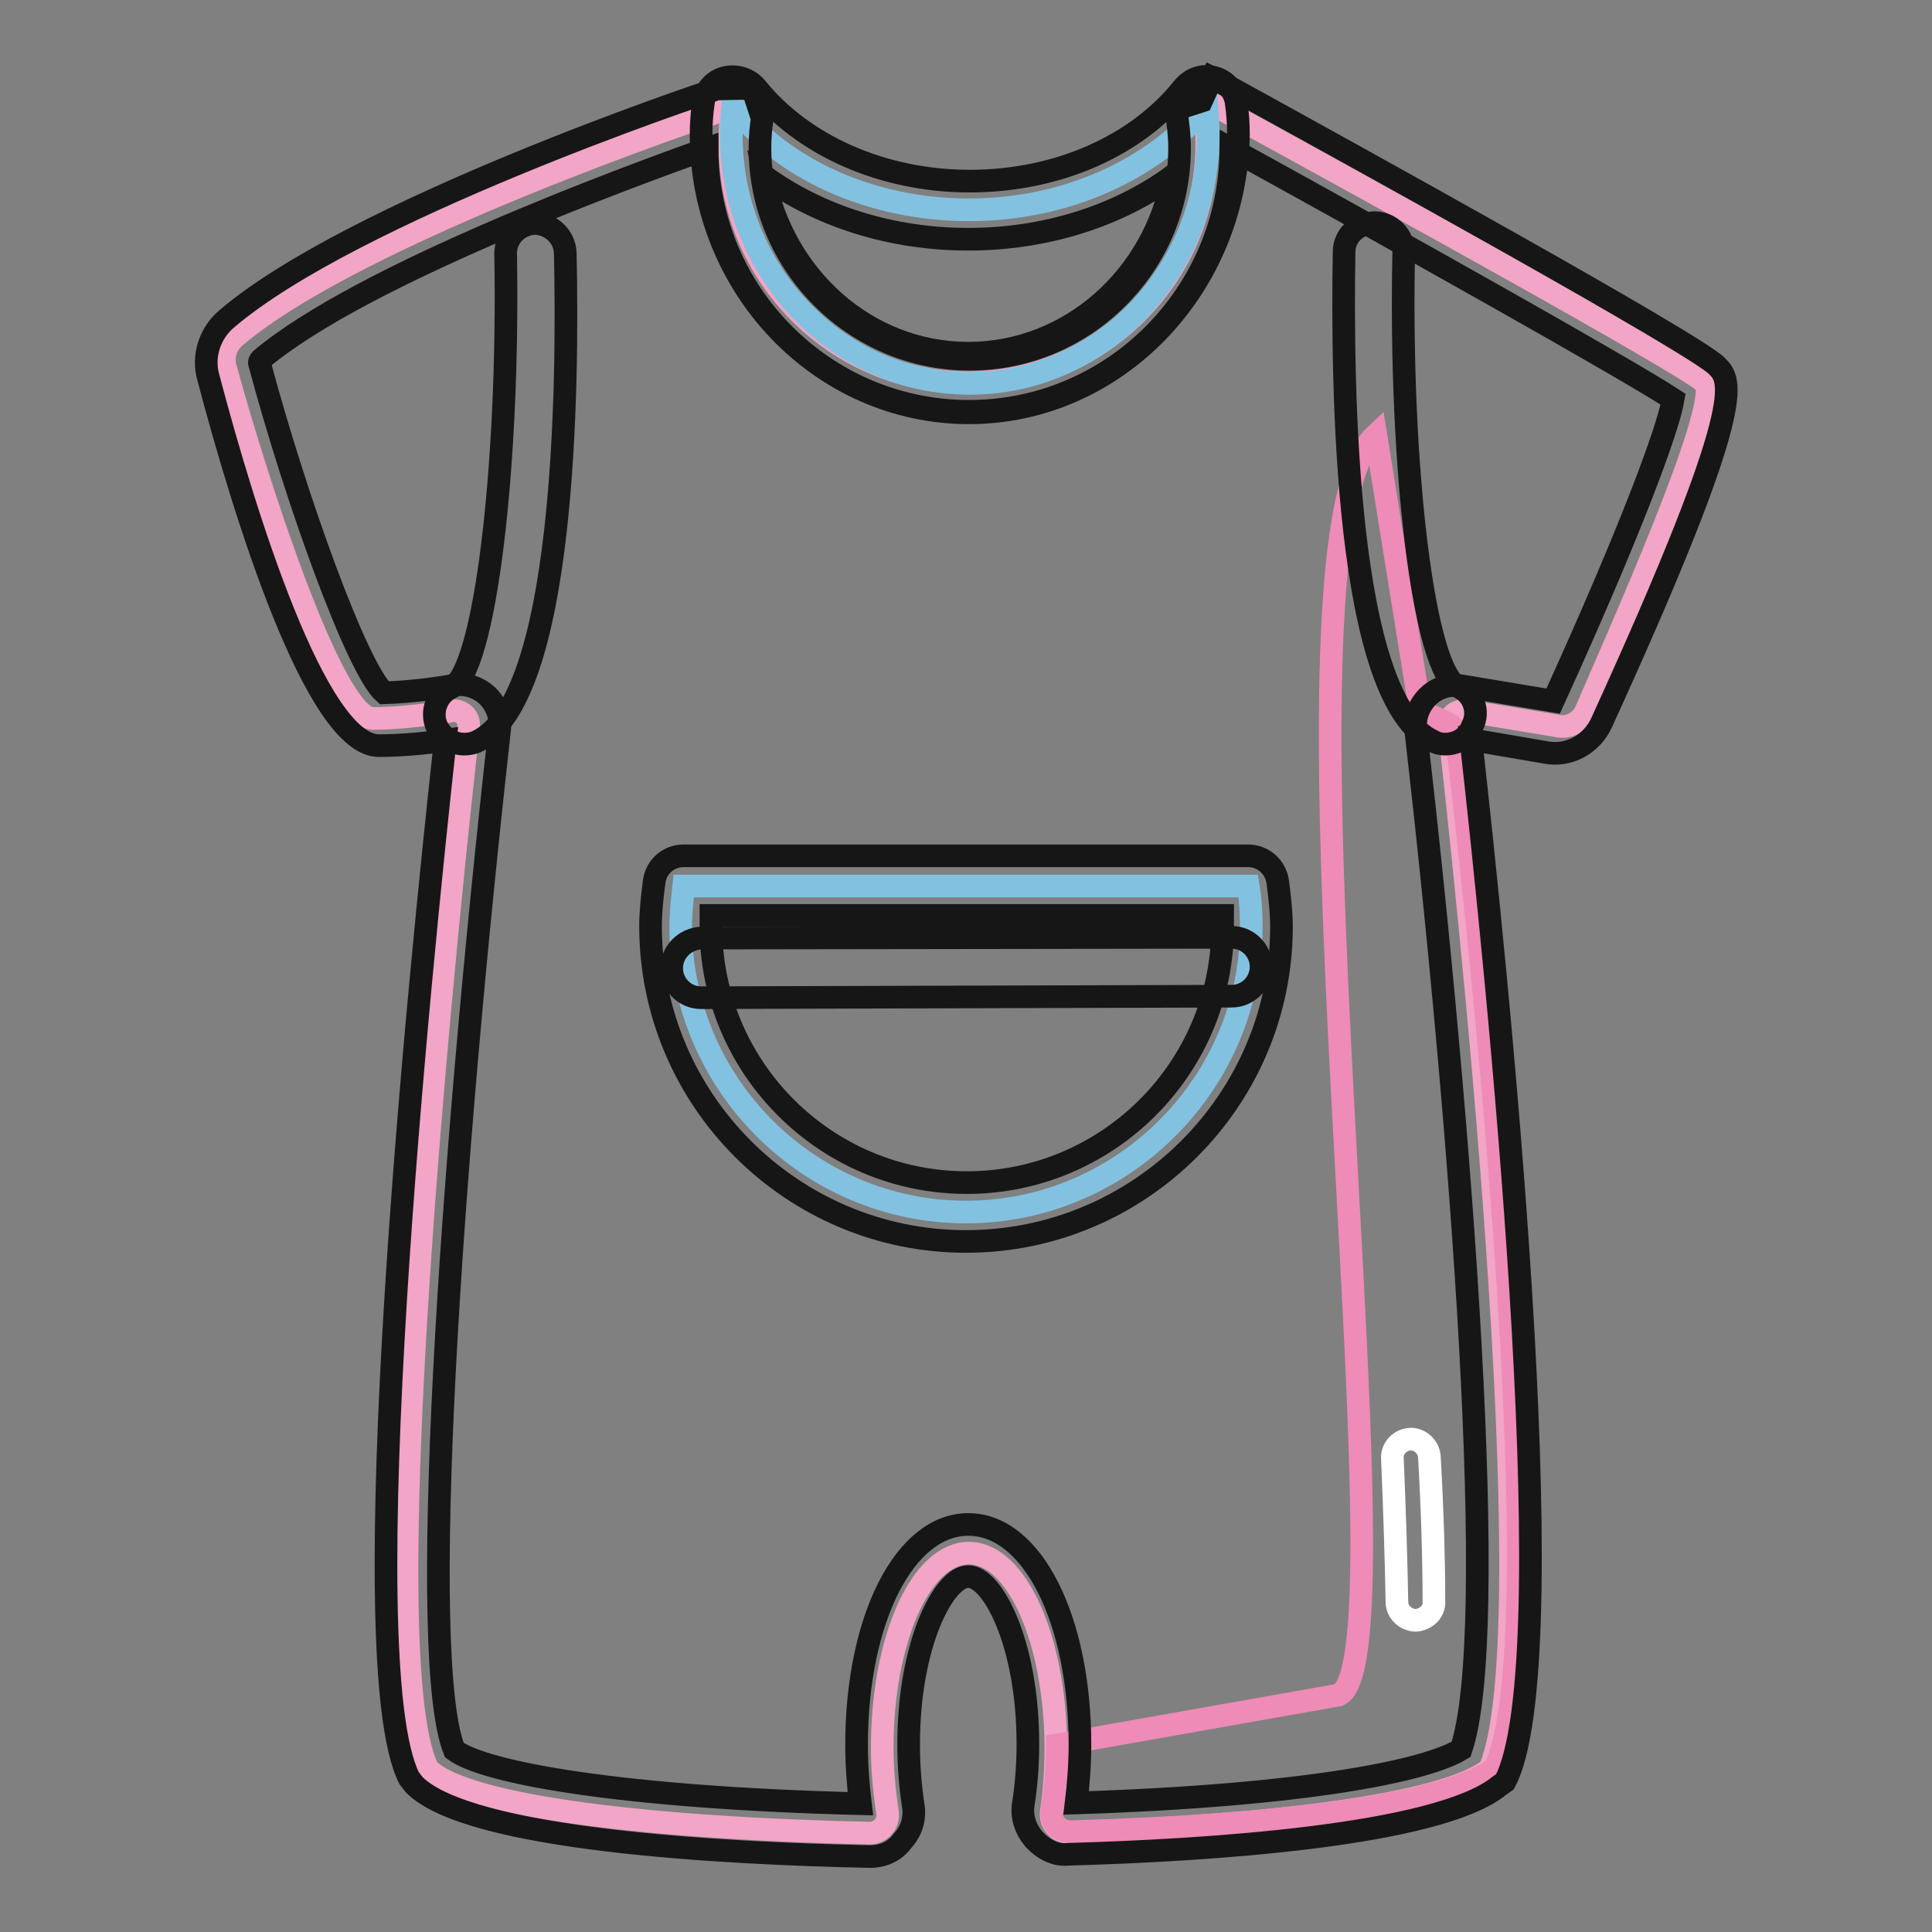 <?xml version="1.0" encoding="utf-8"?>
<!-- Svg Vector Icons : http://www.onlinewebfonts.com/icon -->
<!DOCTYPE svg PUBLIC "-//W3C//DTD SVG 1.1//EN" "http://www.w3.org/Graphics/SVG/1.1/DTD/svg11.dtd">
<svg version="1.1" xmlns="http://www.w3.org/2000/svg" xmlns:xlink="http://www.w3.org/1999/xlink" x="0px" y="0px" viewBox="0 0 256 256" enable-background="new 0 0 256 256" xml:space="preserve">
<rect x="0" y="0" width="256" height="256" fill="#808080" stroke="none"/>
<g> <path stroke-width="3" fill-opacity="0" stroke="#f2a5c6"  d="M225.9,50.7c-2.9-2.9-66-37.3-66-37.3h-0.5c0.4,1.8,0.5,3.8,0.5,5.7c0,17.4-14.1,31.6-31.6,31.6 c-17.4,0-31.6-14.1-31.6-31.6c0-1.5,0.1-2.9,0.3-4.3l-1.8,0c0,0-47.5,15.8-64,29.8c-1.2,1-1.8,2.6-1.3,4.2 C33.6,62.4,44,95.2,49.4,95.2c3.7,0,7.9-0.6,10.5-1c1.2-0.2,2.3,0.8,2.2,2c-2,17.5-13.3,122.4-5.4,138.2c5.1,5.1,30.5,7.9,58.5,8.5 c1.5,0,2.6-1.3,2.4-2.7c-0.4-2.7-0.7-5.6-0.7-8.6c0-14.3,5.1-25.8,11.5-25.8c6.3,0,11.4,11.4,11.5,25.5v0.3c0,3-0.2,5.9-0.6,8.5 c-0.2,1.5,1,2.8,2.5,2.7c26.1-0.8,49.6-3.6,55.6-8.4c7.9-18.4-3.5-120.8-5.4-138.1c-0.2-1.3,1-2.3,2.2-2.1l2,0.3l10.2,1.7 c1.5,0.3,3-0.5,3.7-1.9C214,85.2,228.4,53.2,225.9,50.7L225.9,50.7z"/> <path stroke-width="3" fill-opacity="0" stroke="#83c1e0"  d="M128.4,27.8c-13.2,0-24.7-5.5-31.3-13.8c-0.1,1.2-0.2,2.5-0.2,3.8c0,18.2,14.1,33,31.6,33 c17.4,0,31.6-14.8,31.6-33c0-1.3-0.1-2.5-0.2-3.8C153,22.3,141.5,27.8,128.4,27.8L128.4,27.8z"/> <path stroke-width="3" fill-opacity="0" stroke="#161616"  d="M128.4,54.7c-19.6,0-35.5-16.6-35.5-36.9c0-1.4,0.1-2.8,0.3-4.2c0.2-1.6,1.3-2.9,2.8-3.3 c1.5-0.4,3.2,0.1,4.2,1.3c6.2,7.7,16.8,12.4,28.3,12.4c11.5,0,22.1-4.6,28.3-12.4c1-1.2,2.6-1.8,4.2-1.3c1.5,0.4,2.6,1.8,2.8,3.3 c0.2,1.4,0.3,2.8,0.3,4.2C163.8,38.1,147.9,54.7,128.4,54.7L128.4,54.7z M101.2,23.3c2.5,13.4,13.7,23.5,27.1,23.5 s24.7-10.1,27.1-23.5c-7.4,5.4-17,8.4-27.1,8.4C118.2,31.7,108.6,28.7,101.2,23.3z"/> <path stroke-width="3" fill-opacity="0" stroke="#ee8bb6"  d="M192.9,96.9c-0.2-1.3-6.1-2.9-4.7-2.7l-5.9-36.6c-15.8,14.7,5.6,162-4.9,167l-37.3,6.6v0.3 c0,3-0.3,5.9-0.7,8.5c-0.3,1.5,1.1,2.8,2.6,2.7c28.1-0.8,49.6-3.6,56.1-8.4C206.6,216,195,114.2,192.9,96.9L192.9,96.9z"/> <path stroke-width="3" fill-opacity="0" stroke="#161616"  d="M61.5,98.6c-1.5,0-2.9-0.9-3.6-2.3c-0.9-2,0-4.3,1.9-5.2c4.4-2,7.7-28.9,7.2-57.5c0-2.2,1.7-3.9,3.9-4 c2.1,0.1,3.9,1.7,4,3.9c0.4,17.7,0,59.5-11.8,64.8C62.6,98.5,62.1,98.6,61.5,98.6z M191.5,98.6c-0.5,0-1.1-0.1-1.6-0.4 c-11.7-5.3-12.1-47.1-11.8-64.8c0-2.2,1.8-3.8,4-3.9c2.2,0,3.9,1.8,3.9,4c-0.6,28.7,2.7,55.5,7.2,57.5c2,0.9,2.9,3.2,1.9,5.2 C194.5,97.8,193,98.6,191.5,98.6L191.5,98.6z"/> <path stroke-width="3" fill-opacity="0" stroke="#83c1e0"  d="M128,160.6c-20.8,0-37.8-17-37.8-37.8c0-1.8,0.2-3.6,0.4-5.4h74.8c0.3,1.8,0.4,3.6,0.4,5.4 C165.8,143.5,148.8,160.6,128,160.6L128,160.6z"/> <path stroke-width="3" fill-opacity="0" stroke="#161616"  d="M128,164.5c-23,0-41.8-18.7-41.8-41.8c0-1.8,0.2-3.8,0.5-6c0.3-1.9,1.9-3.3,3.9-3.3h74.8 c1.9,0,3.6,1.4,3.9,3.4c0.3,2.3,0.5,4.1,0.5,6C169.8,145.8,151,164.5,128,164.5z M94.2,121.3c0,0.5,0,1,0,1.5 c0,18.7,15.2,33.9,33.9,33.9c18.7,0,33.9-15.2,33.9-33.9c0-0.5,0-1,0-1.5H94.2z"/> <path stroke-width="3" fill-opacity="0" stroke="#161616"  d="M92.9,132.2c-2.2,0-3.9-1.8-3.9-3.9c0-2.2,1.8-3.9,3.9-4l70.3-0.1c2.2,0,3.9,1.8,3.9,3.9 c0,2.2-1.8,3.9-3.9,3.9L92.9,132.2L92.9,132.2z"/> <path stroke-width="3" fill-opacity="0" stroke="#ffffff"  d="M187.6,214.7c-1.3,0-2.5-1.1-2.5-2.4c-0.1-5.6-0.3-12-0.6-19c-0.1-1.4,1-2.5,2.3-2.6c1.3-0.1,2.5,1,2.6,2.3 c0.4,7.1,0.6,13.6,0.6,19.2C190.1,213.5,189,214.6,187.6,214.7C187.7,214.7,187.6,214.7,187.6,214.7L187.6,214.7z"/> <path stroke-width="3" fill-opacity="0" stroke="#161616"  d="M115.3,246h-0.1c-19.4-0.4-53-2.2-60.3-9.5l-0.7-0.9c-7.8-15.7,1.4-106.5,4.8-137.5 c-2.6,0.4-5.9,0.7-8.8,0.7c-8.3,0-17.8-30.6-22.6-48.8c-0.8-2.8,0.2-5.9,2.5-7.8c16.7-14.2,62.6-29.7,64.6-30.3l-0.8-0.1l5.8-0.1 l1.3,4c-0.2,1.3-0.3,2.5-0.3,3.9c0,15.4,12.5,28,27.8,28c15.3,0,27.8-12.5,27.8-28c0-1.6-0.2-3.3-0.5-5.1l3.4-1.1l1.4-3.1l0.8,0.4 c18.9,10.4,63.3,34.9,66.1,37.8c1.9,1.9,4.3,4.4-15.3,47.3c-1.3,2.8-4.3,4.5-7.4,3.9l-9.9-1.7c3.4,30.3,12.6,119.2,4.9,137.3 l-0.4,0.8l-0.7,0.5c-8.2,6.7-39.3,8.6-57.1,9.1c-1.8,0.2-3.4-0.7-4.6-2c-1.1-1.3-1.7-3-1.4-4.7c0.4-2.5,0.6-5.2,0.6-7.9 c0-13.4-4.7-22.2-7.9-22.2c-3.2,0-7.9,8.9-7.9,22.2c0,2.8,0.2,5.5,0.6,8.1c0.3,1.7-0.2,3.4-1.4,4.7C118.6,245.3,117,246,115.3,246z  M60.2,231.9c4,3,22.1,6.3,53.8,7.1c-0.3-2.5-0.5-5.2-0.5-7.8c0-16.7,6.4-29.2,14.8-29.2c8.5,0,14.8,12.6,14.8,29.2 c0,2.6-0.2,5.2-0.5,7.7c30.7-1,46.4-4.3,51-7.1c5.2-15.3,0.1-81.8-6-135c-0.2-1.7,0.4-3.3,1.6-4.5c1.2-1.2,2.9-1.7,4.6-1.4l12,2 C216,70.5,221,57,221.7,52.9c-6.1-4-36.6-21.1-58.6-33.2c-0.1,19.2-15.6,34.8-34.7,34.8c-19.1,0-34.7-15.6-34.7-34.8 c-10.7,3.8-45.8,16.7-59.1,27.9c-0.2,0.2-0.3,0.4-0.2,0.6c4.8,17.9,12.9,40.4,16.5,43.6c3.3-0.1,7.2-0.6,9.2-1 c1.7-0.3,3.3,0.3,4.5,1.4c1.2,1.2,1.8,2.8,1.6,4.5C59.6,155.6,55.3,219.7,60.2,231.9z"/></g>
</svg>